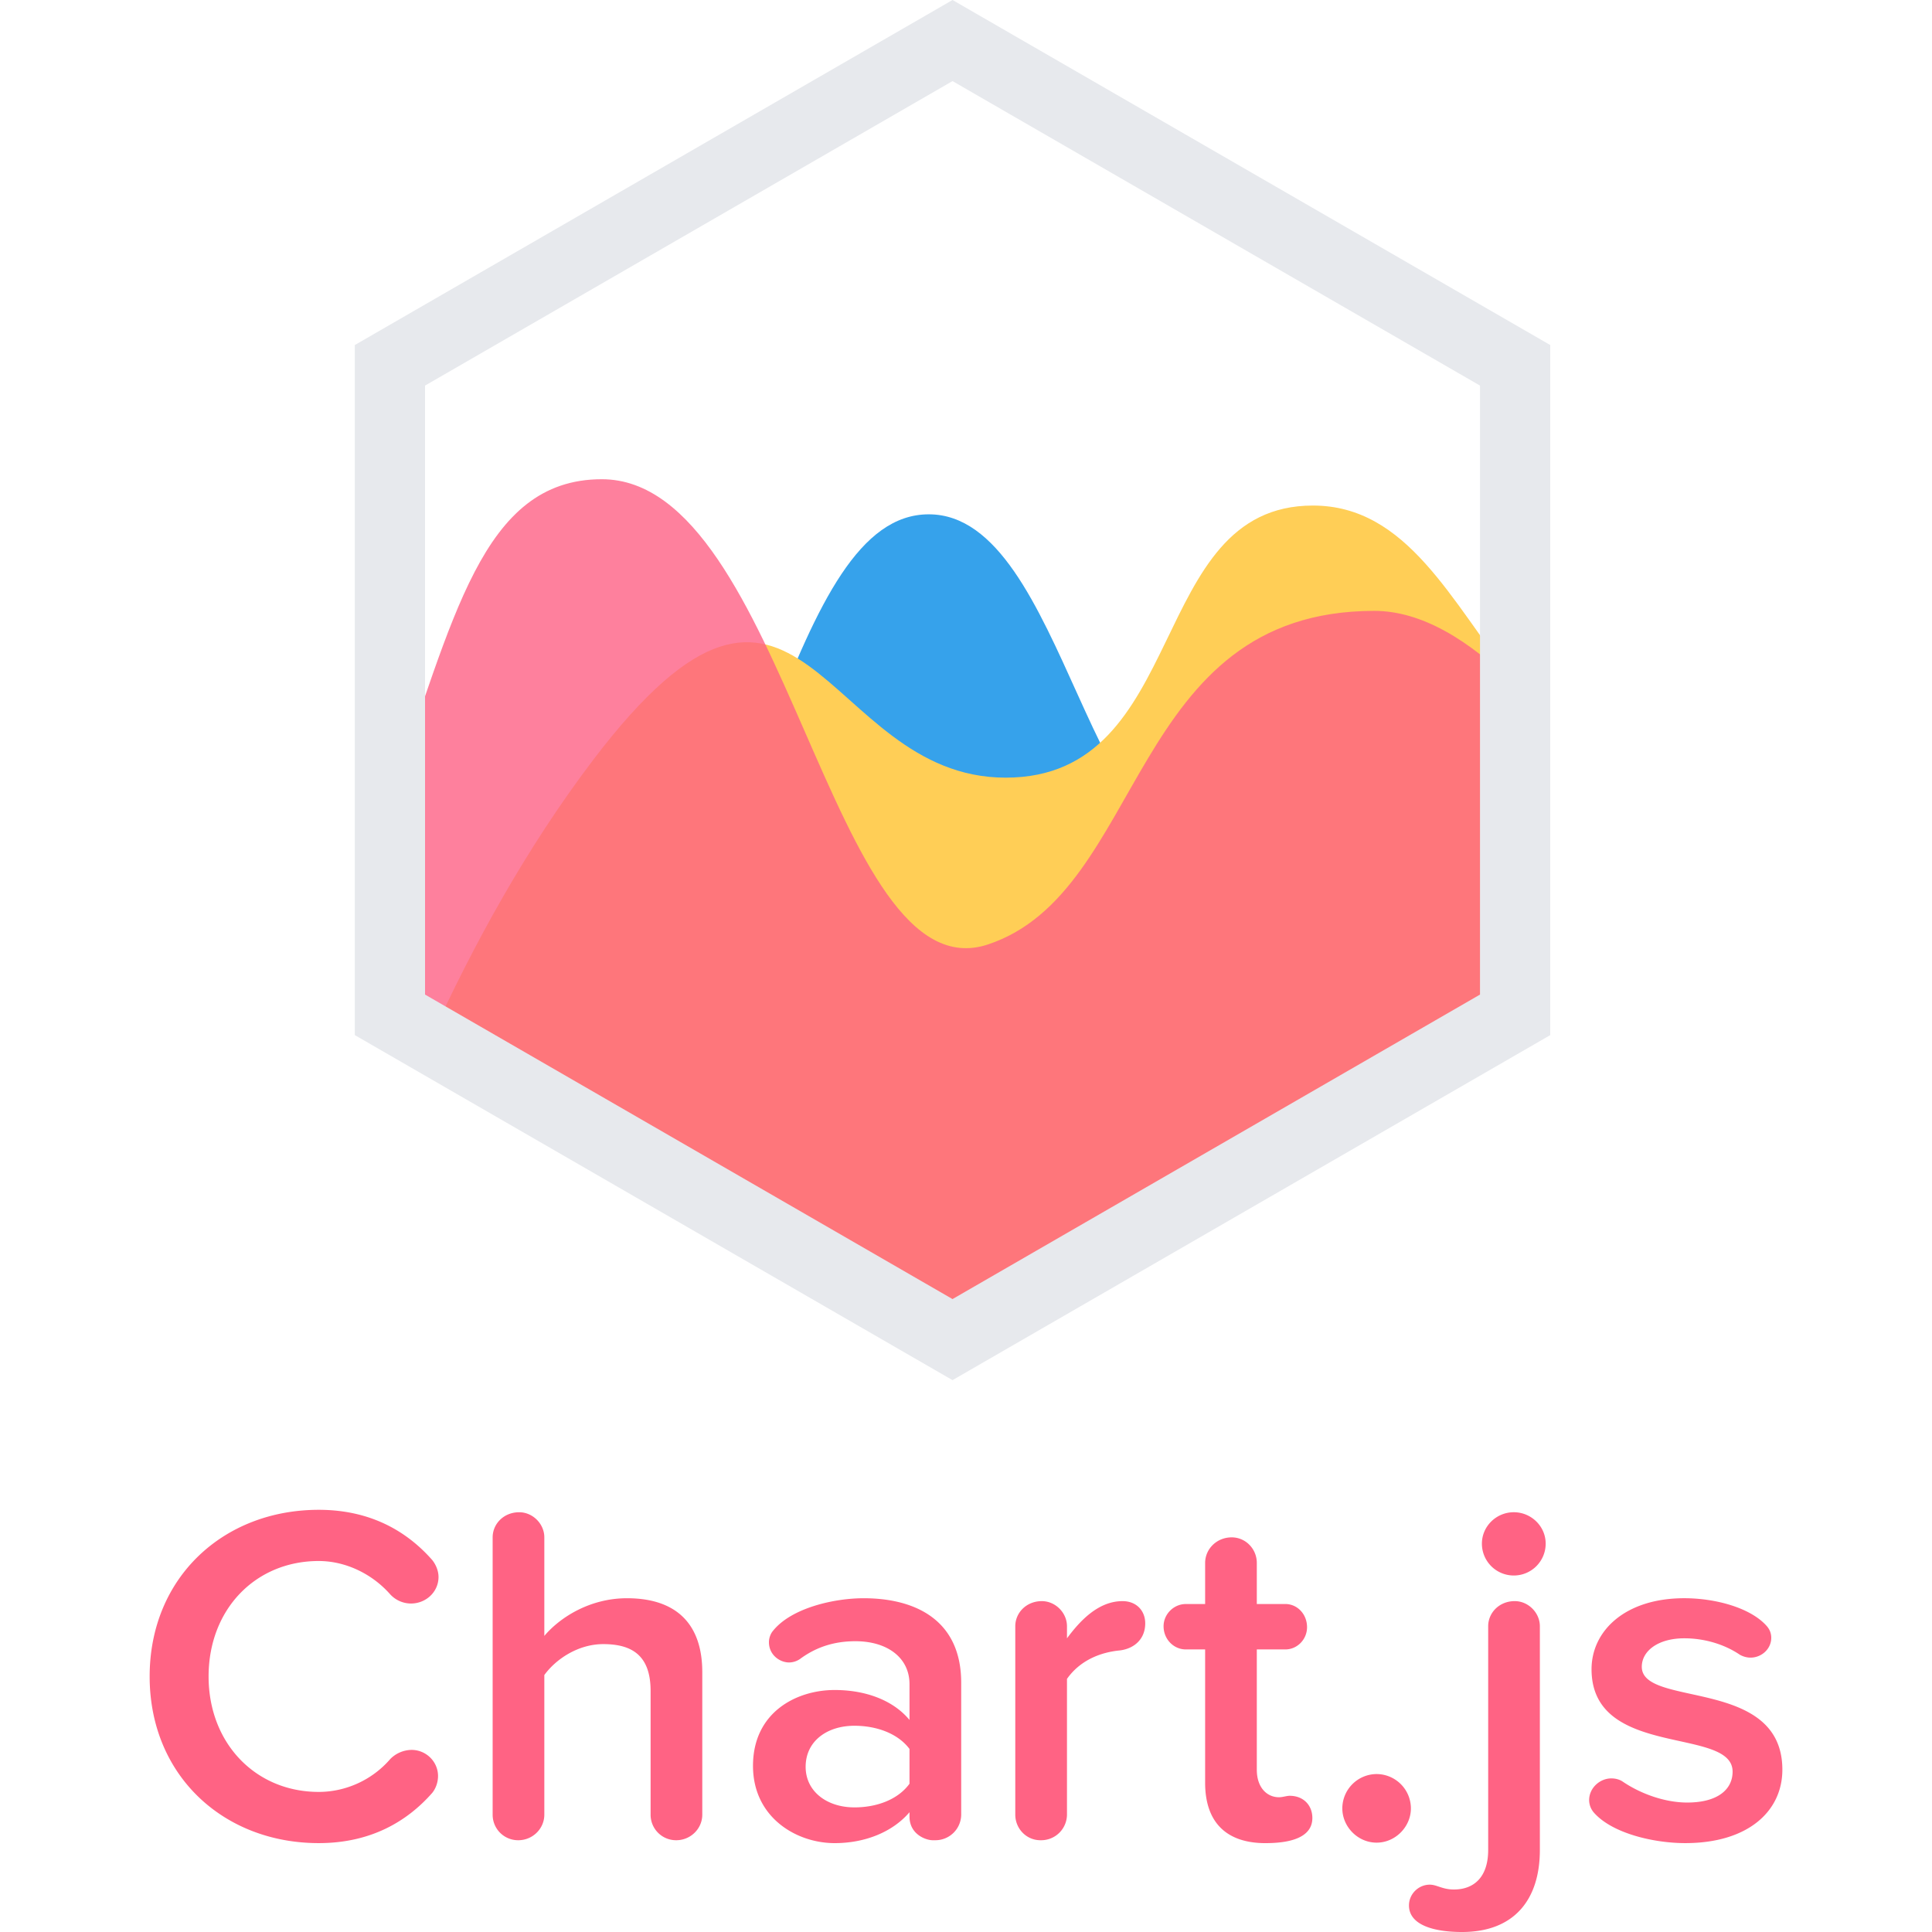 <svg xmlns="http://www.w3.org/2000/svg" xml:space="preserve" viewBox="0 0 128 128"><path fill="#ff6384" d="M28.637 103.357c.256.32.416.736.416 1.12 0 .993-.832 1.76-1.824 1.76-.48 0-.992-.191-1.376-.607-1.216-1.377-2.976-2.209-4.736-2.209-4.193 0-7.297 3.2-7.297 7.65 0 4.416 3.104 7.648 7.297 7.648 1.76 0 3.52-.768 4.736-2.176a2.02 2.02 0 0 1 1.408-.608c.992 0 1.76.8 1.76 1.728 0 .384-.128.8-.384 1.12-1.632 1.856-4.032 3.328-7.52 3.328-6.305 0-11.202-4.48-11.202-11.04 0-6.562 4.897-11.042 11.202-11.042 3.488 0 5.888 1.472 7.52 3.328zM44.8 121.92a1.687 1.687 0 0 1-1.696-1.696v-8.193c0-2.368-1.248-3.104-3.136-3.104-1.665 0-3.137.992-3.905 2.048v9.25c0 .927-.768 1.695-1.728 1.695a1.687 1.687 0 0 1-1.696-1.696v-18.37c0-.896.736-1.664 1.76-1.664.896 0 1.664.768 1.664 1.664v6.529c1.024-1.216 3.008-2.496 5.473-2.496 3.328 0 4.992 1.76 4.992 4.896v9.441c0 .928-.768 1.696-1.728 1.696zm17.185 0h-.192c-.448 0-1.536-.384-1.536-1.568v-.288c-1.12 1.312-2.944 2.048-4.96 2.048-2.529 0-5.409-1.696-5.409-5.12 0-3.553 2.88-5.025 5.409-5.025 2.048 0 3.872.672 4.96 1.984v-2.368c0-1.76-1.472-2.848-3.584-2.848-1.344 0-2.56.352-3.68 1.184a1.313 1.313 0 0 1-.705.224c-.64 0-1.344-.512-1.344-1.344 0-.256.096-.544.256-.736 1.216-1.536 4.065-2.176 6.017-2.176 3.424 0 6.465 1.44 6.465 5.6v8.737a1.708 1.708 0 0 1-1.697 1.696zm-1.728-6.048c-.768-1.024-2.176-1.536-3.648-1.536-1.824 0-3.233 1.024-3.233 2.72 0 1.632 1.409 2.688 3.233 2.688 1.472 0 2.88-.512 3.648-1.568zm13.953-6.529c-1.376.128-2.688.704-3.52 1.888v8.993a1.708 1.708 0 0 1-1.696 1.696h-.064c-.929 0-1.665-.768-1.665-1.696v-12.481c0-.896.736-1.664 1.76-1.664.897 0 1.665.768 1.665 1.664v.8c.832-1.12 2.048-2.464 3.68-2.464.928 0 1.504.64 1.504 1.472 0 1.024-.704 1.664-1.664 1.792zm9.633 12.77c-2.624 0-4-1.409-4-4.001v-8.833h-1.28c-.8 0-1.473-.672-1.473-1.536 0-.8.672-1.472 1.473-1.472h1.28v-2.72c0-.929.768-1.697 1.76-1.697.928 0 1.664.768 1.664 1.696v2.72h1.888c.8 0 1.44.673 1.44 1.537 0 .8-.64 1.472-1.44 1.472h-1.888v7.969c0 1.184.672 1.824 1.472 1.824.224 0 .512-.096.704-.096.928 0 1.504.64 1.504 1.472 0 1.024-.928 1.664-3.104 1.664zm7.36-.033c-1.247 0-2.271-1.056-2.271-2.272a2.28 2.28 0 0 1 2.272-2.272 2.28 2.28 0 0 1 2.272 2.272c0 1.216-1.024 2.272-2.272 2.272zm5.665 5.92c-1.984 0-3.52-.512-3.52-1.76 0-.768.64-1.376 1.376-1.376.48 0 .832.32 1.6.32 1.312 0 2.272-.8 2.272-2.625v-14.817c0-.896.736-1.664 1.76-1.664.896 0 1.664.768 1.664 1.664v14.817c0 3.329-1.728 5.441-5.152 5.441Zm5.537-25.73a2.11 2.11 0 0 1-2.113 2.111 2.11 2.11 0 0 1-2.112-2.112c0-1.152.96-2.08 2.112-2.08 1.152 0 2.113.928 2.113 2.08zm9.248 19.841c-2.08 0-4.833-.64-6.049-2.016a1.28 1.28 0 0 1-.32-.832c0-.8.704-1.44 1.472-1.44.256 0 .544.064.769.224 1.184.8 2.784 1.376 4.256 1.376 2.016 0 3.008-.864 3.008-2.048 0-3.008-9.345-.832-9.345-6.785 0-2.528 2.209-4.704 6.145-4.704 2.08 0 4.416.64 5.473 1.856.192.224.288.48.288.768 0 .736-.64 1.312-1.377 1.312-.224 0-.48-.064-.704-.192-.992-.672-2.304-1.088-3.68-1.088-1.728 0-2.816.832-2.816 1.888 0 2.72 9.313.672 9.313 6.817 0 2.752-2.273 4.864-6.433 4.864z"/><path fill="#36a2eb" d="M100.408 46.037c-12.783.25-10.12 8.343-19.129 10.39-9.152 2.079-10.597-22.352-19.746-22.352-9.15 0-11.178 23.731-22.636 40.024l-.326.462 24.565 14.18 37.273-21.517V46.037Z"/><path fill="#ffce56" d="M100.408 45.3c-4.279-5.492-7.181-11.806-13.426-11.806-11.052 0-8.143 18.028-20.357 18.028-12.215 0-13.498-19.391-27.336-1.163-4.409 5.808-7.958 12.284-10.745 18.412l34.591 19.97 37.273-21.517V45.3Z"/><path fill="#fe6184" d="M25.863 52.768c4.193-11.613 6.003-21.018 14.009-21.018 12.212 0 15.12 34.31 25.59 30.82 10.468-3.489 9.305-22.098 25.59-22.098 3.1 0 6.265 1.899 9.356 4.971v21.78L63.136 88.74 25.862 67.224V52.768Z" opacity=".8"/><path fill="#e7e9ed" d="m63.107 91.438-39.6-22.86V22.86L63.108 0l39.6 22.86v45.719ZM28.16 65.893l34.947 20.174 34.947-20.174V25.546L63.107 5.372 28.16 25.546z"/></svg>
